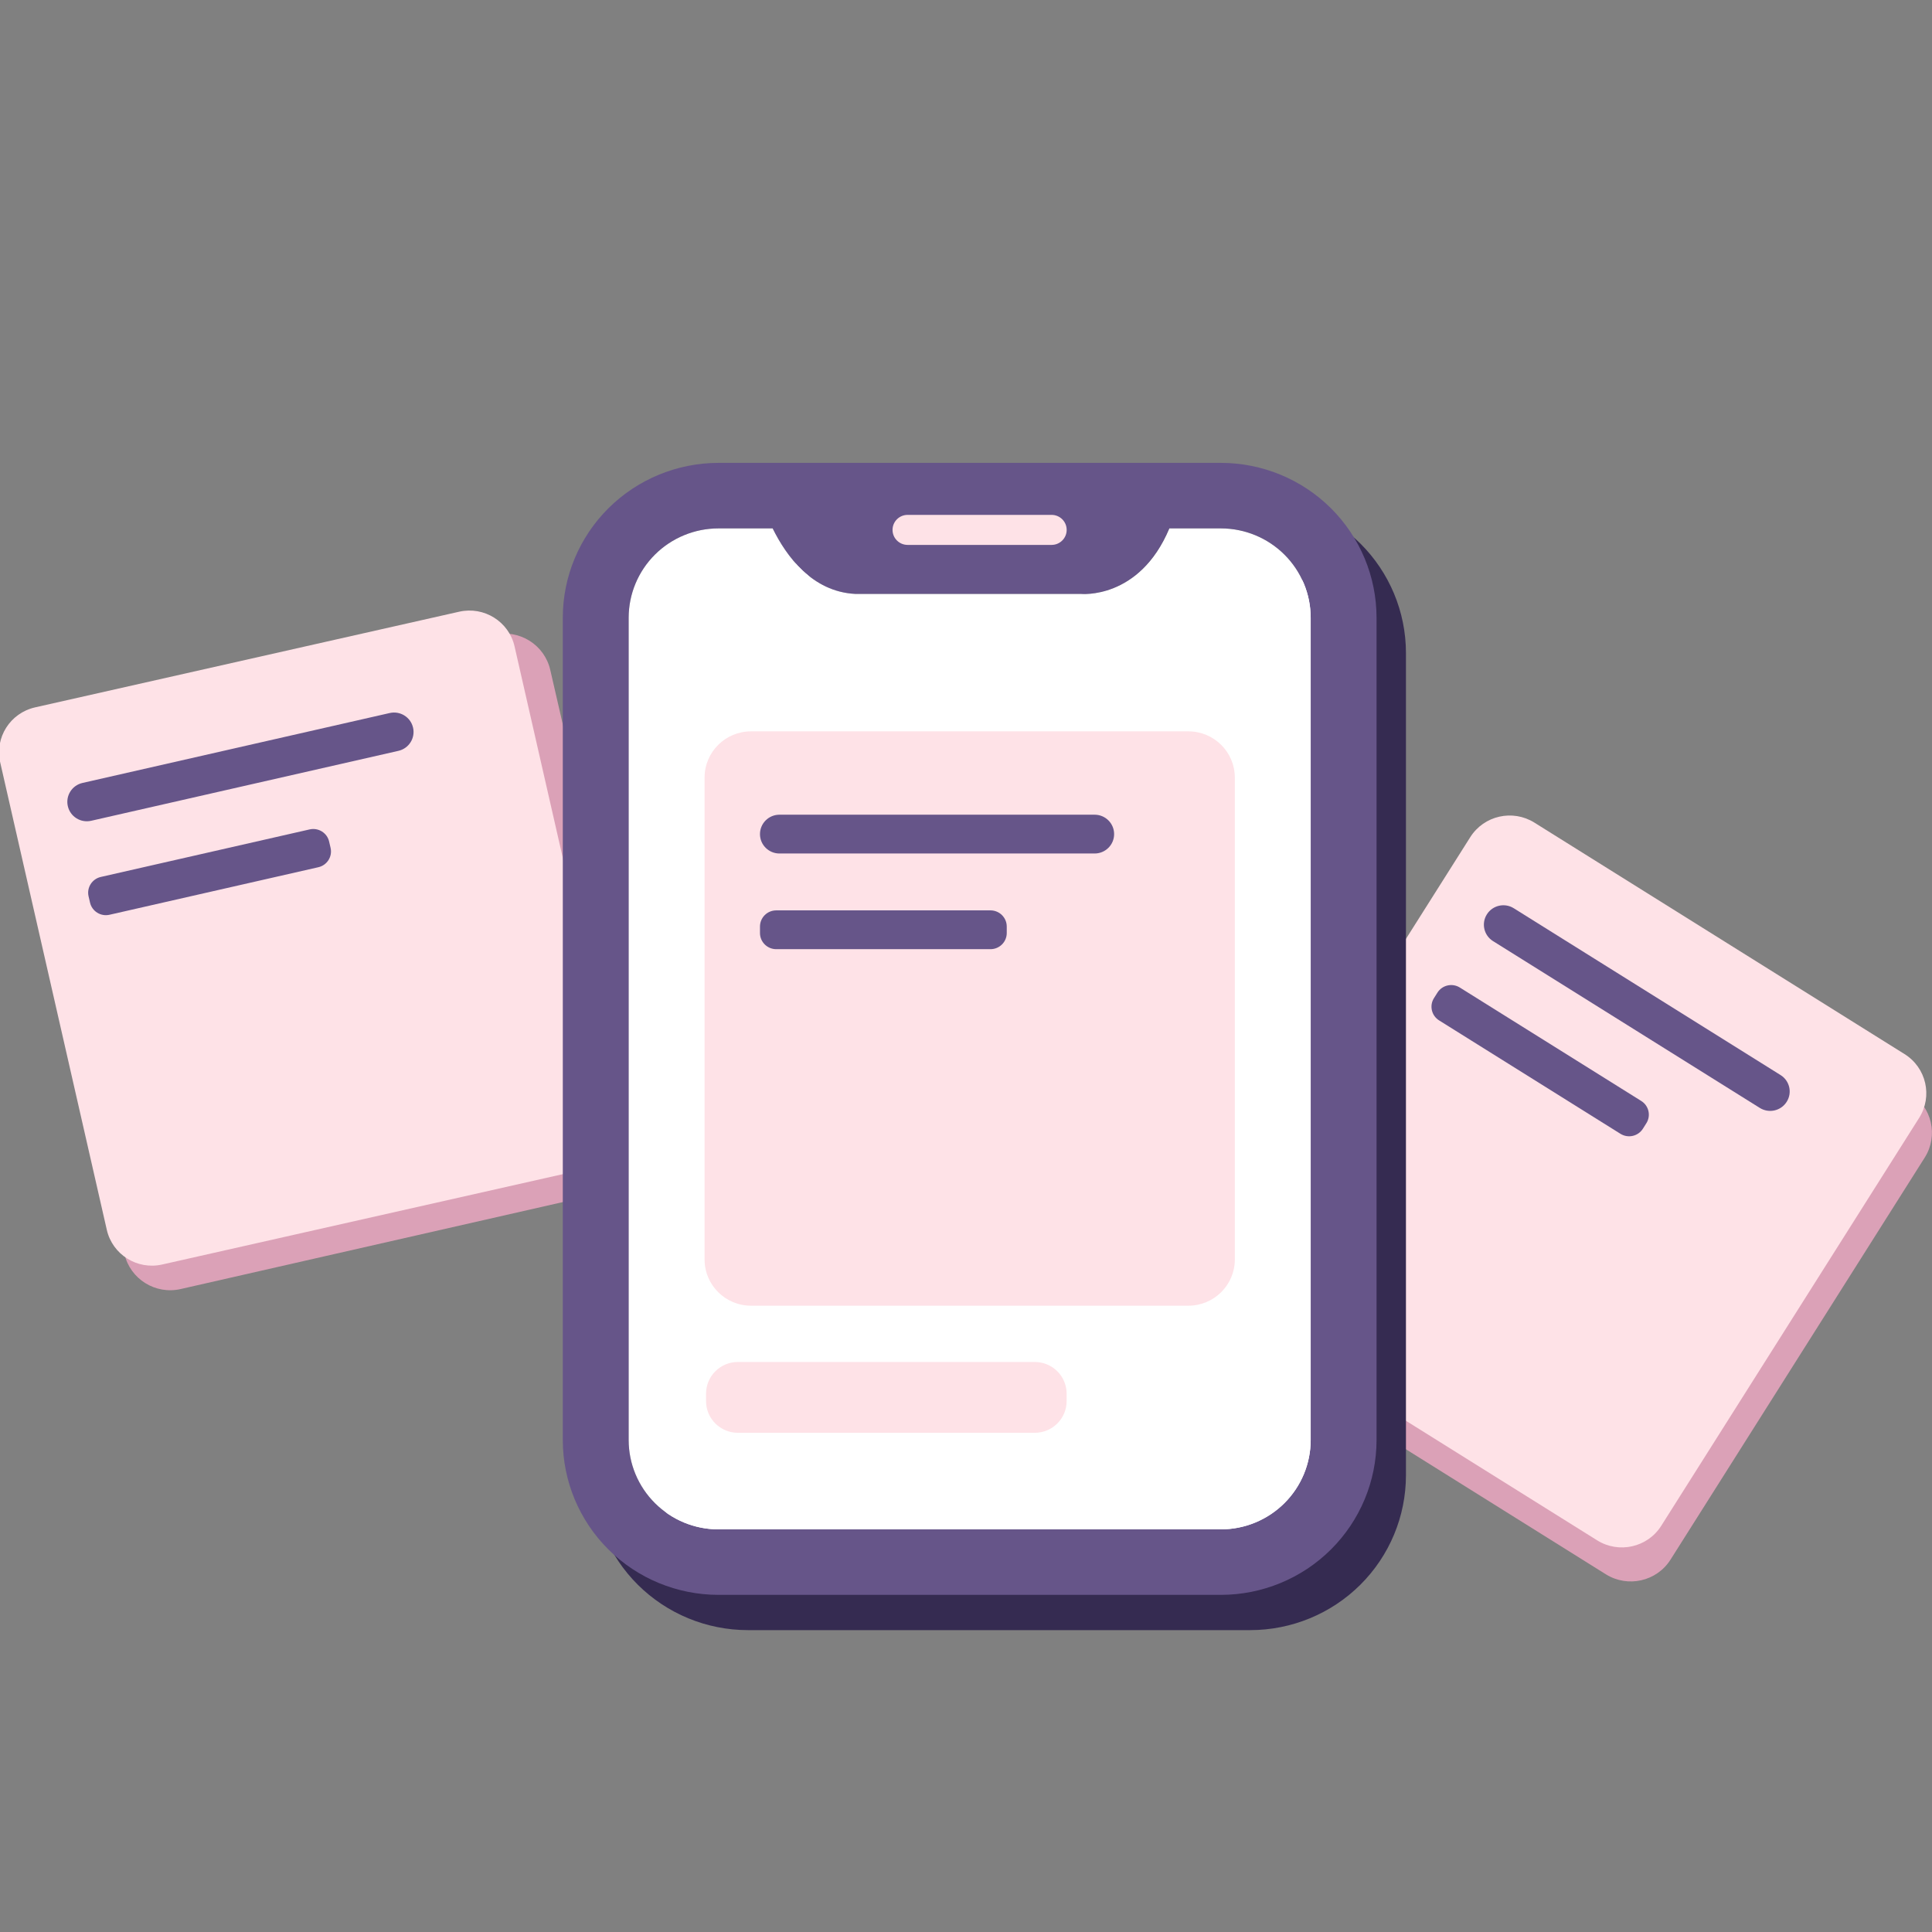 <svg width="96" height="96" viewBox="0 0 96 96" fill="none" xmlns="http://www.w3.org/2000/svg">
<rect x="0" y="0" width="96" height="96" fill="#808080" stroke="none"/>
<g clip-path="url(#clip0_5007_96404)">
<path d="M24.548 31.54L2.642 36.526C1.387 36.811 0.602 38.055 0.889 39.303L6.183 62.309C6.471 63.557 7.721 64.338 8.976 64.052L30.882 59.067C32.137 58.781 32.922 57.537 32.635 56.289L27.341 33.283C27.054 32.035 25.803 31.255 24.548 31.54Z" fill="#DBA1B7"/>
<path d="M22.818 30.395L1.743 35.149C0.505 35.428 -0.27 36.652 0.01 37.883L5.307 61.11C5.588 62.341 6.819 63.112 8.057 62.833L29.132 58.08C30.37 57.8 31.146 56.576 30.865 55.345L25.568 32.118C25.287 30.887 24.056 30.116 22.818 30.395Z" fill="#FEE2E7"/>
<path d="M19.364 35.43L4.098 38.904C3.577 39.023 3.251 39.539 3.37 40.058L3.371 40.06C3.49 40.578 4.009 40.903 4.531 40.784L19.797 37.309C20.318 37.191 20.644 36.674 20.525 36.156L20.524 36.154C20.405 35.636 19.886 35.311 19.364 35.43Z" fill="#665589"/>
<path d="M15.386 41.213L5.009 43.575C4.574 43.674 4.301 44.105 4.401 44.538L4.473 44.849C4.572 45.282 5.006 45.553 5.441 45.454L15.818 43.092C16.254 42.993 16.526 42.562 16.426 42.129L16.354 41.817C16.255 41.385 15.821 41.114 15.386 41.213Z" fill="#665589"/>
<path d="M94.907 54.319L75.883 42.424C74.793 41.742 73.353 42.068 72.668 43.152L60.036 63.132C59.351 64.216 59.679 65.647 60.769 66.329L79.793 78.225C80.883 78.906 82.323 78.58 83.008 77.496L95.64 57.517C96.325 56.432 95.997 55.001 94.907 54.319Z" fill="#DBA1B7"/>
<path d="M94.636 52.377L76.243 40.875C75.163 40.2 73.737 40.523 73.057 41.597L60.241 61.869C59.562 62.943 59.887 64.361 60.967 65.037L79.361 76.538C80.441 77.213 81.867 76.89 82.546 75.816L95.363 55.545C96.042 54.471 95.717 53.052 94.636 52.377Z" fill="#FEE2E7"/>
<path d="M88.476 53.42L75.218 45.13C74.766 44.847 74.168 44.982 73.883 45.432L73.882 45.434C73.597 45.884 73.734 46.479 74.186 46.762L87.444 55.052C87.897 55.335 88.495 55.2 88.779 54.749L88.78 54.748C89.065 54.297 88.929 53.703 88.476 53.42Z" fill="#665589"/>
<path d="M81.552 54.706L72.54 49.071C72.162 48.834 71.663 48.947 71.425 49.323L71.254 49.594C71.016 49.97 71.13 50.467 71.508 50.703L80.52 56.338C80.898 56.574 81.397 56.461 81.635 56.085L81.806 55.814C82.044 55.438 81.93 54.942 81.552 54.706Z" fill="#665589"/>
<path d="M62.123 24.752H37.158C35.108 24.755 33.143 25.565 31.693 27.007C30.244 28.448 29.428 30.403 29.426 32.441V73.311C29.428 75.349 30.244 77.303 31.693 78.745C33.143 80.186 35.108 80.998 37.158 81H62.129C64.179 80.998 66.145 80.187 67.594 78.746C69.044 77.304 69.859 75.349 69.861 73.311V32.441C69.859 30.402 69.043 28.446 67.592 27.004C66.141 25.563 64.174 24.753 62.123 24.752ZM43.937 31.262H55.144C55.144 31.262 58.057 31.568 59.551 28.007H62.123C63.306 28.009 64.439 28.476 65.275 29.307C66.111 30.139 66.581 31.266 66.582 32.441V73.311C66.581 74.486 66.111 75.613 65.275 76.445C64.439 77.276 63.306 77.743 62.123 77.745H37.158C35.976 77.743 34.842 77.276 34.007 76.445C33.171 75.613 32.7 74.486 32.699 73.311V32.441C32.7 31.266 33.171 30.139 34.007 29.307C34.842 28.476 35.976 28.009 37.158 28.007H39.853C40.516 29.382 41.794 31.149 43.937 31.268V31.262Z" fill="#352B51"/>
<path d="M66.583 32.442V73.311C66.581 74.487 66.111 75.614 65.275 76.445C64.439 77.277 63.306 77.744 62.124 77.746H37.158C35.976 77.744 34.843 77.277 34.007 76.445C33.171 75.614 32.701 74.487 32.699 73.311V32.442C32.701 31.267 33.171 30.14 34.007 29.308C34.843 28.477 35.976 28.009 37.158 28.008H39.854C40.529 29.383 41.808 31.15 43.951 31.263H55.158C55.158 31.263 58.071 31.569 59.565 28.008H62.137C63.317 28.013 64.447 28.482 65.28 29.313C66.113 30.144 66.581 31.269 66.583 32.442Z" fill="white"/>
<path d="M60.668 23H35.697C33.647 23.003 31.682 23.814 30.232 25.255C28.783 26.697 27.967 28.651 27.965 30.689V71.559C27.967 73.597 28.783 75.552 30.232 76.993C31.682 78.435 33.647 79.246 35.697 79.248H60.668C62.718 79.246 64.684 78.435 66.133 76.994C67.583 75.552 68.398 73.597 68.4 71.559V30.689C68.398 28.651 67.583 26.696 66.133 25.254C64.684 23.813 62.718 23.002 60.668 23ZM42.482 29.51H53.689C53.689 29.51 56.602 29.816 58.096 26.255H60.668C61.85 26.256 62.984 26.724 63.819 27.555C64.655 28.387 65.126 29.514 65.127 30.689V71.559C65.126 72.734 64.655 73.861 63.819 74.693C62.984 75.524 61.85 75.992 60.668 75.993H35.697C34.515 75.992 33.382 75.524 32.546 74.693C31.71 73.861 31.239 72.734 31.238 71.559V30.689C31.239 29.514 31.71 28.387 32.546 27.555C33.382 26.724 34.515 26.256 35.697 26.255H38.392C39.06 27.63 40.339 29.397 42.482 29.51Z" fill="#665589"/>
<path d="M65.128 30.69V71.559C65.126 72.735 64.656 73.862 63.82 74.693C62.984 75.525 61.851 75.992 60.669 75.994H35.697C34.515 75.992 33.382 75.525 32.546 74.693C31.71 73.862 31.24 72.735 31.238 71.559V30.69C31.24 29.515 31.71 28.388 32.546 27.556C33.382 26.725 34.515 26.257 35.697 26.256H38.393C39.069 27.631 40.347 29.398 42.49 29.511H53.697C53.697 29.511 56.61 29.817 58.104 26.256H60.676C61.857 26.259 62.988 26.728 63.823 27.559C64.657 28.39 65.126 29.516 65.128 30.69Z" fill="white"/>
<path d="M52.253 25.584H45.099C44.685 25.584 44.35 25.918 44.35 26.329V26.331C44.35 26.742 44.685 27.076 45.099 27.076H52.253C52.667 27.076 53.002 26.742 53.002 26.331V26.329C53.002 25.918 52.667 25.584 52.253 25.584Z" fill="#FEE2E7"/>
<path d="M59.047 36.34H37.32C36.044 36.34 35.01 37.368 35.01 38.638V62.583C35.01 63.852 36.044 64.88 37.32 64.88H59.047C60.323 64.88 61.358 63.852 61.358 62.583V38.638C61.358 37.368 60.323 36.34 59.047 36.34Z" fill="#FEE2E7"/>
<path d="M54.392 40.482H38.731C38.196 40.482 37.763 40.914 37.763 41.446V41.447C37.763 41.979 38.196 42.41 38.731 42.41H54.392C54.926 42.41 55.36 41.979 55.36 41.447V41.446C55.36 40.914 54.926 40.482 54.392 40.482Z" fill="#665589"/>
<path d="M49.216 45.236H38.571C38.125 45.236 37.763 45.596 37.763 46.041V46.36C37.763 46.804 38.125 47.164 38.571 47.164H49.216C49.663 47.164 50.025 46.804 50.025 46.36V46.041C50.025 45.596 49.663 45.236 49.216 45.236Z" fill="#665589"/>
<path d="M51.417 67.676H36.666C35.792 67.676 35.083 68.38 35.083 69.25V69.621C35.083 70.49 35.792 71.195 36.666 71.195H51.417C52.291 71.195 53 70.49 53 69.621V69.25C53 68.38 52.291 67.676 51.417 67.676Z" fill="#FEE2E7"/>
</g>
<defs>
<clipPath id="clip0_5007_96404">
<rect width="96" height="58" fill="white" transform="translate(0 23)"/>
</clipPath>
</defs>
</svg>
